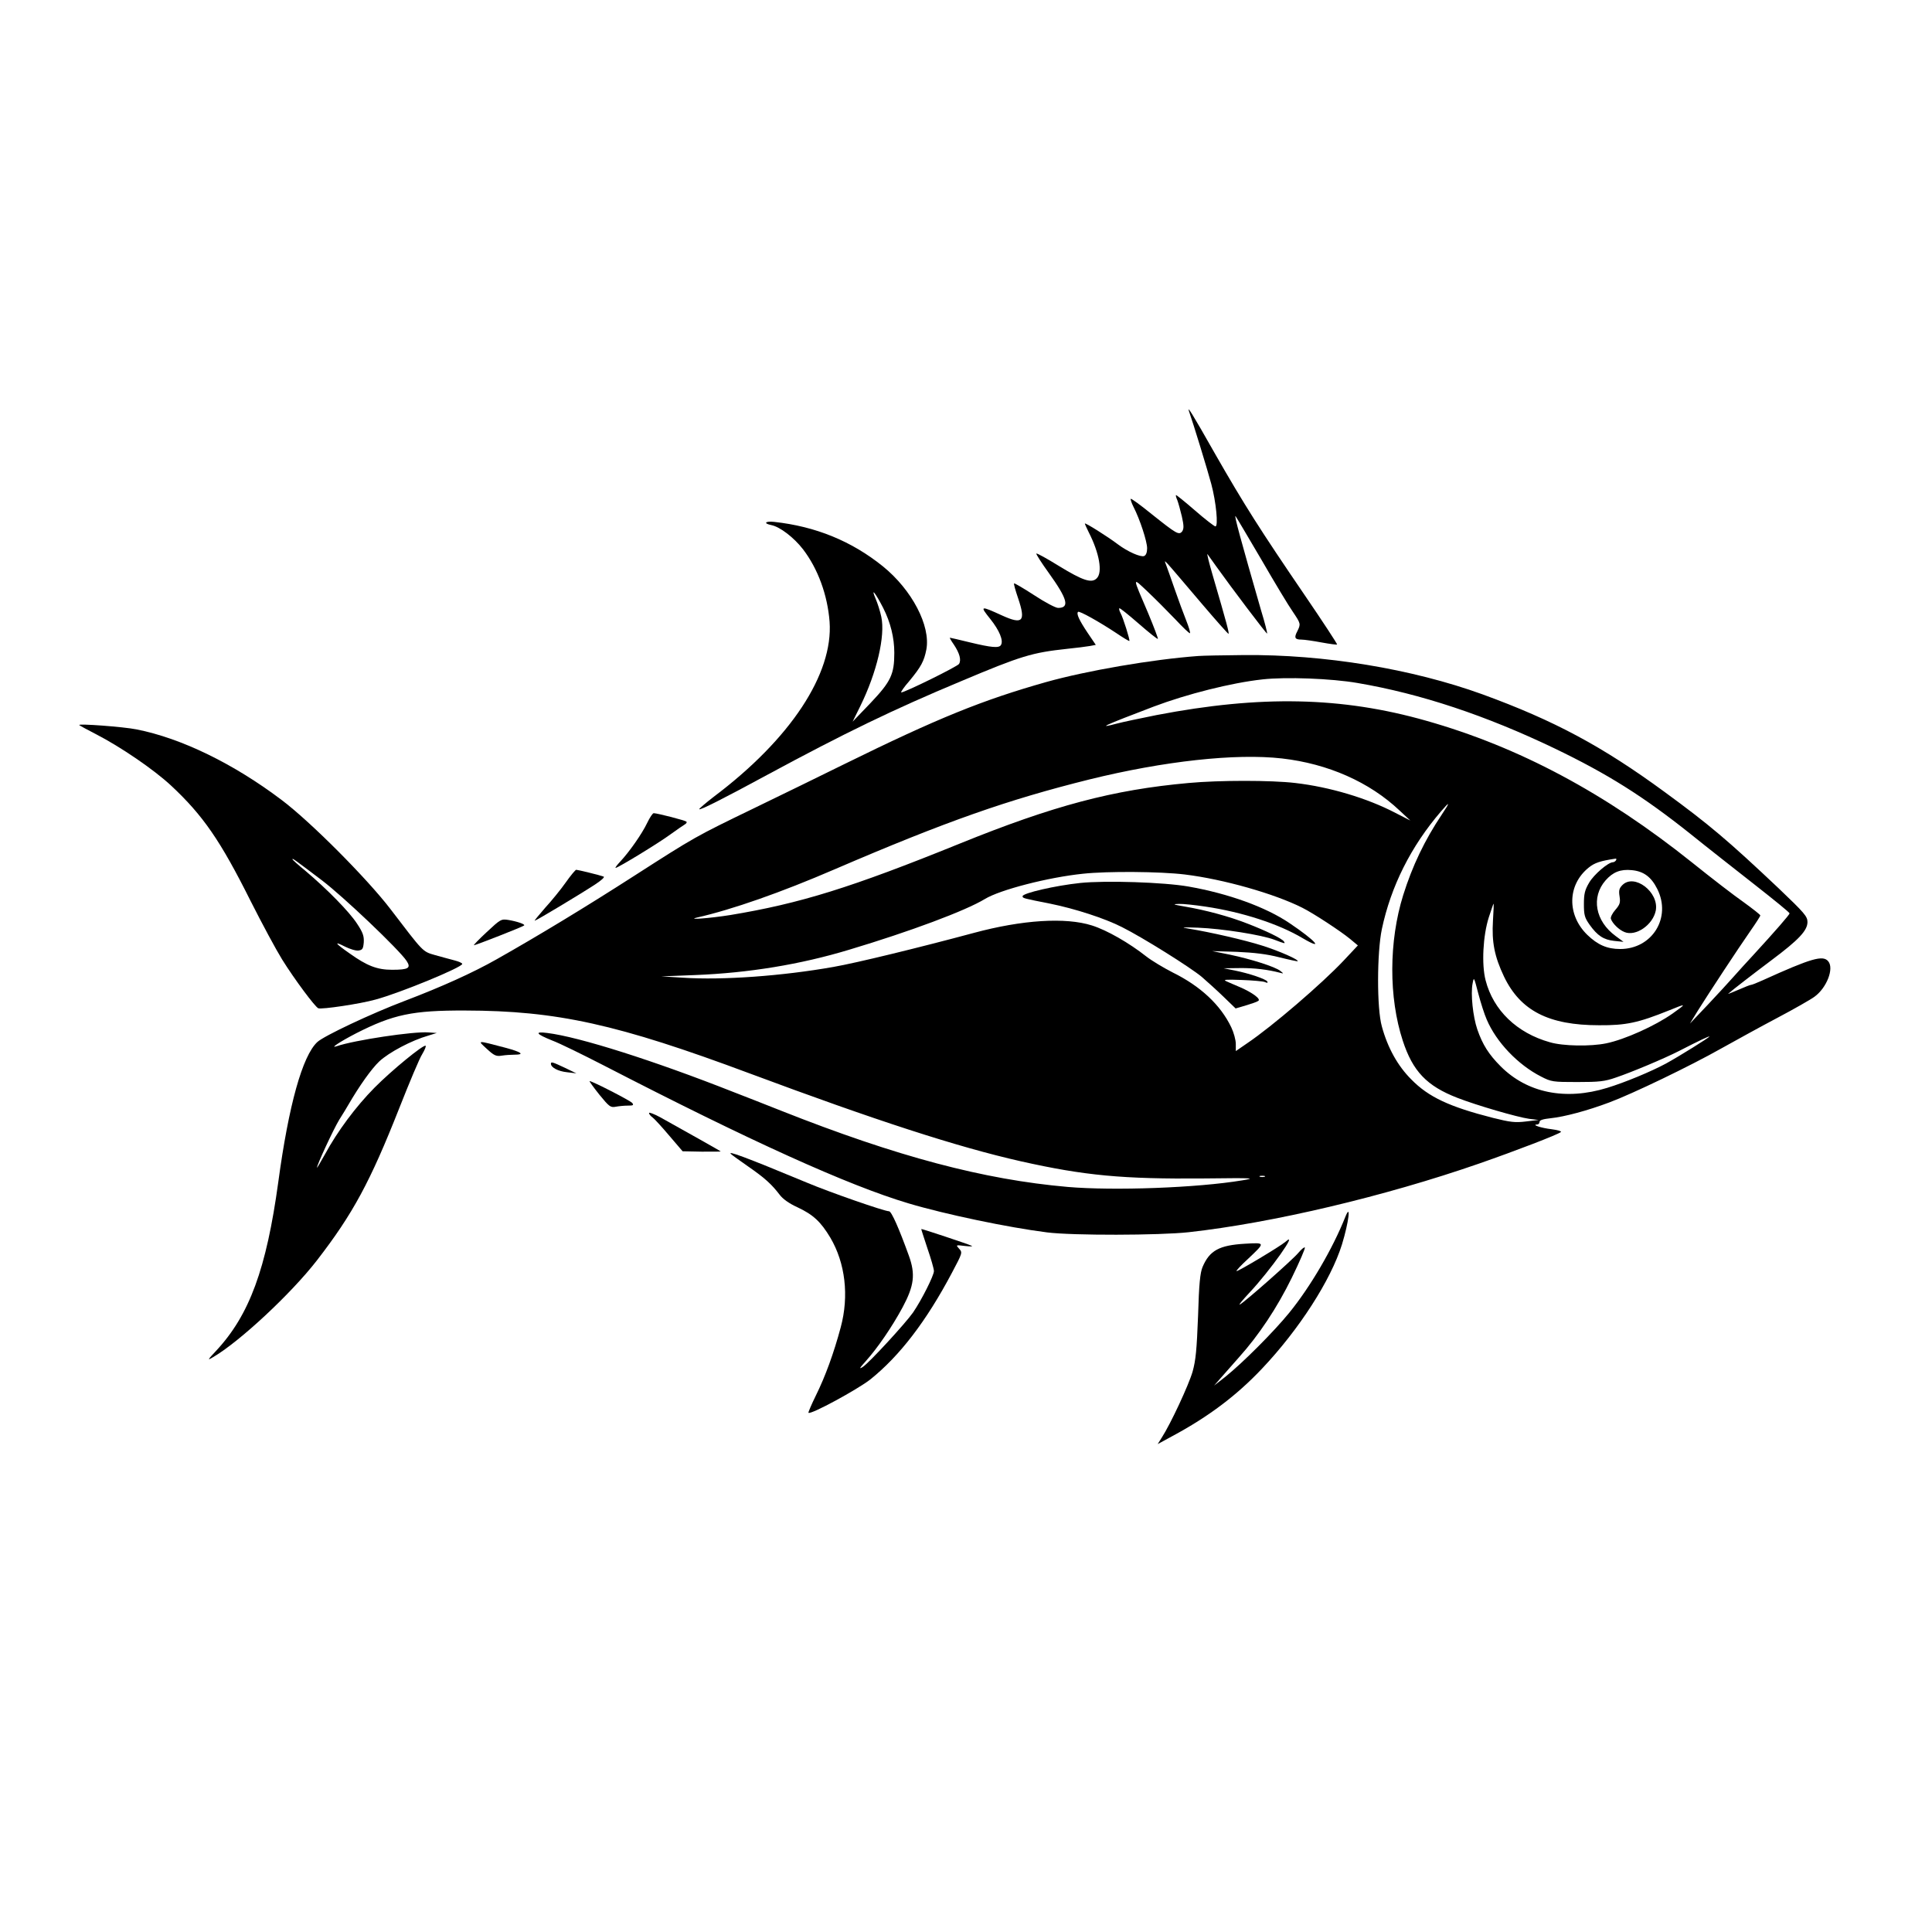 <?xml version="1.0" standalone="no"?>
<!DOCTYPE svg PUBLIC "-//W3C//DTD SVG 20010904//EN"
 "http://www.w3.org/TR/2001/REC-SVG-20010904/DTD/svg10.dtd">
<svg version="1.0" xmlns="http://www.w3.org/2000/svg"
 width="1024pt" height="1024pt" viewBox="0 0 1024 1024"
 preserveAspectRatio="xMidYMid meet">
<g transform="translate(0,1024) scale(0.1,-0.1)"
fill="#000000" stroke="none">
<path d="M6303 8057 c20 -56 99 -314 117 -382 26 -97 38 -225 22 -225 -6 0
-55 38 -109 85 -53 46 -99 83 -100 81 -2 -2 1 -14 7 -27 5 -13 16 -52 24 -86
11 -49 11 -65 2 -79 -17 -22 -30 -14 -163 92 -58 47 -107 83 -110 80 -2 -2 4
-21 15 -43 34 -66 72 -183 72 -219 0 -22 -6 -37 -16 -41 -19 -7 -87 23 -139
62 -54 41 -175 117 -175 110 0 -3 10 -25 21 -47 56 -110 74 -212 42 -243 -27
-28 -74 -12 -200 65 -63 39 -117 69 -120 66 -3 -2 27 -49 66 -103 99 -138 112
-185 49 -185 -13 0 -70 30 -126 67 -57 37 -105 65 -107 63 -3 -2 7 -37 21 -78
42 -124 25 -142 -85 -92 -116 53 -119 52 -62 -19 48 -60 71 -115 56 -138 -10
-17 -51 -13 -163 14 -57 14 -105 25 -107 25 -3 0 7 -17 21 -37 30 -45 40 -81
27 -102 -9 -14 -285 -150 -306 -151 -5 0 14 28 43 61 62 75 78 105 90 167 23
125 -76 315 -230 440 -166 134 -357 212 -577 236 -47 5 -59 -8 -15 -17 46 -9
120 -66 168 -128 79 -103 130 -242 141 -384 20 -277 -207 -622 -614 -928 -44
-34 -79 -64 -77 -66 5 -6 126 55 364 184 406 219 663 344 1025 495 318 134
375 151 560 171 50 5 104 12 121 15 l32 6 -44 65 c-44 66 -60 100 -50 110 6 7
113 -53 202 -112 37 -25 68 -44 70 -42 4 4 -33 123 -47 148 -6 11 -9 23 -6 25
2 3 48 -34 102 -81 54 -47 100 -84 102 -81 2 2 -21 63 -51 135 -86 201 -86
193 -4 116 40 -38 106 -104 147 -147 40 -43 76 -77 78 -74 3 3 -6 33 -20 68
-14 35 -41 108 -60 163 -19 55 -40 114 -46 130 -13 35 -28 50 189 -205 74 -87
138 -159 141 -159 6 -1 -8 52 -84 312 -19 65 -31 114 -27 110 3 -4 24 -33 45
-63 82 -115 268 -361 271 -358 2 2 -12 58 -32 123 -106 368 -145 510 -135 499
4 -5 65 -108 136 -229 70 -121 145 -246 167 -277 43 -64 43 -65 24 -104 -18
-34 -13 -44 22 -44 15 0 63 -7 106 -15 44 -8 81 -13 83 -11 2 2 -75 120 -172
262 -234 343 -320 478 -475 749 -123 217 -151 262 -137 222z m-1622 -1039 c39
-77 59 -158 59 -238 0 -114 -18 -152 -125 -265 l-96 -100 41 83 c87 177 133
371 111 473 -6 29 -20 73 -31 98 -26 61 1 27 41 -51z"/>
<path d="M6350 6763 c-244 -18 -591 -78 -805 -138 -336 -95 -572 -190 -1070
-435 -121 -60 -335 -164 -475 -232 -316 -153 -316 -153 -640 -361 -255 -164
-511 -319 -727 -441 -125 -71 -291 -146 -488 -221 -177 -67 -429 -186 -463
-218 -79 -73 -152 -335 -207 -742 -63 -460 -153 -705 -329 -894 -47 -50 -48
-53 -18 -35 140 81 415 337 552 514 191 247 282 416 436 806 54 137 108 266
122 287 13 22 21 41 18 44 -9 10 -180 -130 -271 -222 -99 -100 -197 -232 -262
-352 -24 -43 -43 -75 -43 -72 0 15 86 201 118 254 21 33 42 68 47 77 61 105
124 193 165 232 51 48 172 112 260 137 l45 14 -45 3 c-78 6 -391 -41 -485 -73
-40 -14 15 23 104 69 195 99 297 121 576 120 487 -1 808 -72 1510 -334 668
-249 1099 -389 1435 -465 339 -76 540 -95 975 -91 261 3 274 2 200 -10 -239
-40 -681 -56 -926 -35 -445 39 -903 160 -1519 404 -91 36 -205 81 -255 100
-418 165 -814 291 -984 312 -70 9 -61 -5 26 -40 38 -14 160 -74 273 -132 777
-401 1296 -636 1615 -731 194 -58 529 -128 735 -154 134 -17 595 -16 750 1
442 49 1036 189 1540 364 195 68 419 154 433 167 5 4 -18 11 -50 15 -53 6
-109 24 -75 25 6 0 12 6 12 14 0 9 19 15 58 19 75 8 195 40 312 84 121 45 427
192 595 287 72 40 204 113 295 161 91 48 180 99 197 112 65 47 105 150 73 188
-28 34 -90 16 -348 -101 -29 -13 -56 -24 -61 -24 -5 0 -35 -12 -67 -26 -33
-14 -57 -24 -54 -21 21 19 135 107 231 179 143 107 189 156 189 201 0 30 -16
48 -152 178 -269 254 -368 338 -606 512 -329 241 -584 378 -965 517 -373 135
-838 212 -1266 208 -108 -1 -216 -3 -241 -5z m845 -143 c335 -57 680 -172
1043 -346 281 -135 471 -254 723 -455 83 -67 236 -187 338 -267 102 -80 186
-148 186 -153 0 -7 -73 -91 -195 -224 -31 -33 -75 -82 -100 -110 -24 -27 -86
-95 -138 -150 l-95 -100 43 70 c55 88 212 327 279 423 28 40 51 76 51 80 0 4
-40 35 -88 70 -49 34 -171 128 -273 210 -460 368 -918 613 -1410 752 -447 127
-877 136 -1429 30 -85 -17 -180 -37 -210 -45 -109 -29 -73 -12 195 90 175 66
411 126 576 144 124 14 365 5 504 -19z m-400 -400 c244 -28 463 -125 622 -275
l58 -54 -78 40 c-151 79 -350 138 -532 159 -127 15 -403 15 -565 0 -401 -36
-717 -120 -1215 -322 -572 -232 -845 -317 -1215 -378 -107 -17 -236 -27 -175
-13 185 42 443 132 730 256 593 255 916 368 1350 476 394 97 773 139 1020 111z
m847 -297 c-91 -136 -156 -272 -205 -428 -76 -244 -77 -542 -2 -771 53 -162
127 -240 290 -303 103 -40 316 -102 380 -111 l50 -6 -67 -8 c-57 -7 -83 -4
-175 19 -231 59 -341 110 -433 204 -72 72 -125 167 -156 281 -27 95 -26 390 0
515 48 227 154 439 314 625 48 56 49 50 4 -17z m923 -243 c-3 -5 -11 -10 -16
-10 -25 0 -101 -65 -126 -108 -23 -39 -28 -59 -28 -114 0 -58 4 -72 30 -109
42 -59 75 -80 131 -86 l49 -5 -42 31 c-108 79 -131 206 -53 295 39 44 79 60
139 54 63 -6 103 -36 135 -100 76 -152 -27 -318 -197 -318 -69 0 -119 22 -174
75 -109 106 -106 266 8 357 31 25 61 35 142 47 5 0 5 -3 2 -9z m-2285 -75
c205 -25 475 -102 622 -176 60 -30 203 -124 253 -165 l42 -35 -76 -81 c-115
-122 -378 -348 -510 -437 l-61 -42 0 38 c0 21 -11 61 -24 88 -57 119 -163 218
-311 291 -49 25 -112 63 -140 85 -90 71 -208 139 -288 164 -139 44 -368 30
-627 -40 -290 -78 -622 -159 -743 -180 -271 -48 -588 -71 -797 -57 l-115 7
180 7 c282 11 557 56 815 134 324 97 618 207 720 269 80 49 336 115 520 134
130 14 408 12 540 -4z m1633 -245 c-7 -113 8 -190 59 -297 87 -180 236 -257
503 -257 144 -1 208 13 372 79 93 38 94 37 18 -17 -92 -65 -254 -138 -352
-158 -82 -17 -229 -15 -299 6 -174 49 -299 169 -340 328 -22 84 -14 237 17
334 13 40 24 72 25 72 2 0 0 -40 -3 -90z m-33 -524 c51 -120 166 -240 288
-302 54 -28 63 -29 192 -29 116 0 145 3 205 24 83 28 257 101 335 141 105 54
160 80 160 76 0 -5 -159 -104 -230 -143 -80 -43 -217 -100 -312 -129 -221 -68
-423 -27 -564 114 -63 63 -96 115 -124 196 -23 67 -36 188 -25 243 7 37 7 36
30 -52 13 -50 33 -112 45 -139z m-1177 -833 c-7 -2 -19 -2 -25 0 -7 3 -2 5 12
5 14 0 19 -2 13 -5z"/>
<path d="M8599 5549 c-17 -17 -20 -29 -15 -60 5 -33 2 -43 -22 -71 -16 -18
-27 -40 -24 -48 8 -24 42 -58 72 -70 60 -25 151 38 166 114 18 98 -114 198
-177 135z"/>
<path d="M5725 5560 c-133 -14 -305 -54 -305 -70 0 -11 2 -11 148 -40 128 -26
287 -77 379 -124 110 -55 362 -213 423 -264 30 -26 83 -74 117 -107 l62 -60
54 16 c30 9 60 19 66 24 16 9 -29 43 -95 72 -27 11 -60 26 -74 32 -20 9 -3 10
80 7 58 -2 114 -7 124 -11 13 -6 17 -5 13 3 -9 13 -93 42 -172 58 l-60 12 86
1 c76 1 150 -8 214 -25 19 -5 20 -5 1 10 -27 22 -157 63 -267 86 l-94 19 131
-4 c92 -4 159 -12 225 -29 52 -13 96 -22 97 -21 8 8 -99 55 -188 83 -91 29
-273 71 -390 90 -45 7 -36 8 50 5 128 -5 337 -38 405 -64 58 -22 58 -22 50 -9
-9 15 -95 57 -194 95 -97 38 -220 71 -331 90 -63 11 -68 13 -32 14 23 1 86 -6
140 -14 196 -29 390 -92 517 -168 118 -69 67 -12 -70 80 -127 86 -325 157
-535 194 -130 23 -441 33 -575 19z"/>
<path d="M420 6397 c3 -3 43 -25 90 -49 130 -67 306 -187 398 -273 168 -157
260 -290 420 -610 61 -121 136 -260 167 -310 66 -106 175 -252 192 -259 18 -7
221 23 303 46 130 35 460 171 460 189 0 5 -19 13 -42 19 -24 6 -70 19 -103 28
-66 19 -60 14 -235 243 -123 161 -425 465 -580 581 -252 190 -528 325 -766
372 -69 14 -313 32 -304 23z m1285 -822 c115 -87 412 -370 450 -428 25 -38 10
-47 -77 -47 -79 0 -133 21 -224 86 -79 55 -87 68 -26 37 26 -13 58 -23 72 -21
21 3 25 9 28 43 2 33 -4 52 -36 100 -41 63 -159 183 -274 280 -38 31 -68 58
-68 61 0 6 7 1 155 -111z"/>
<path d="M3430 5878 c-27 -57 -95 -154 -143 -205 -17 -18 -28 -33 -24 -33 12
0 229 132 291 178 33 24 67 47 75 52 9 5 13 12 9 15 -7 7 -151 44 -173 45 -6
0 -21 -23 -35 -52z"/>
<path d="M2998 5562 c-26 -37 -75 -97 -109 -134 -33 -38 -58 -68 -55 -68 7 0
234 136 320 192 35 23 53 40 45 42 -25 9 -137 36 -145 36 -5 -1 -30 -31 -56
-68z"/>
<path d="M2580 5300 c-41 -38 -72 -70 -68 -70 9 0 260 98 266 105 7 6 -36 21
-83 29 -39 6 -42 4 -115 -64z"/>
<path d="M2580 4681 c39 -36 50 -41 80 -36 19 3 50 5 68 5 55 0 36 14 -50 37
-153 40 -149 41 -98 -6z"/>
<path d="M2920 4602 c0 -20 38 -40 85 -45 l50 -6 -60 29 c-66 31 -75 34 -75
22z"/>
<path d="M3176 4439 c53 -65 60 -70 87 -65 16 3 45 6 64 6 29 0 33 2 24 14
-11 13 -212 116 -226 116 -3 0 20 -32 51 -71z"/>
<path d="M3440 4341 c0 -6 8 -16 18 -23 10 -7 50 -51 89 -97 l71 -83 101 -2
c55 0 101 0 101 1 0 2 -182 104 -322 182 -32 17 -58 27 -58 22z"/>
<path d="M3876 4122 c5 -5 46 -34 90 -65 88 -61 124 -94 166 -149 17 -23 51
-47 95 -67 83 -39 123 -76 174 -161 79 -134 100 -308 55 -475 -37 -138 -82
-261 -131 -360 -24 -49 -42 -91 -40 -93 11 -12 259 123 327 176 156 125 297
308 434 567 55 104 56 106 38 126 -19 21 -19 21 31 15 28 -3 43 -3 35 1 -21
10 -265 91 -267 89 -1 -1 14 -46 32 -101 19 -55 35 -110 35 -122 0 -23 -65
-153 -111 -220 -40 -57 -232 -266 -266 -288 -22 -14 -18 -7 17 32 61 68 138
180 194 284 61 114 69 175 33 274 -52 144 -92 235 -105 235 -25 0 -315 101
-436 152 -327 136 -428 173 -400 150z"/>
<path d="M7130 3789 c-67 -168 -184 -368 -296 -506 -83 -102 -247 -266 -339
-340 l-60 -47 34 39 c19 22 63 72 97 110 106 118 202 262 281 423 41 84 72
156 69 160 -4 3 -19 -10 -35 -29 -30 -36 -280 -257 -309 -273 -10 -5 13 22 49
61 112 119 266 337 192 271 -26 -23 -255 -160 -259 -155 -3 2 24 31 59 63 95
90 95 88 -14 82 -137 -8 -188 -36 -225 -123 -13 -31 -19 -89 -24 -260 -7 -179
-12 -234 -29 -295 -21 -72 -116 -276 -163 -349 l-22 -35 79 43 c190 102 340
215 474 357 196 207 365 469 424 659 36 118 49 224 17 144z"/>
</g>
</svg>
